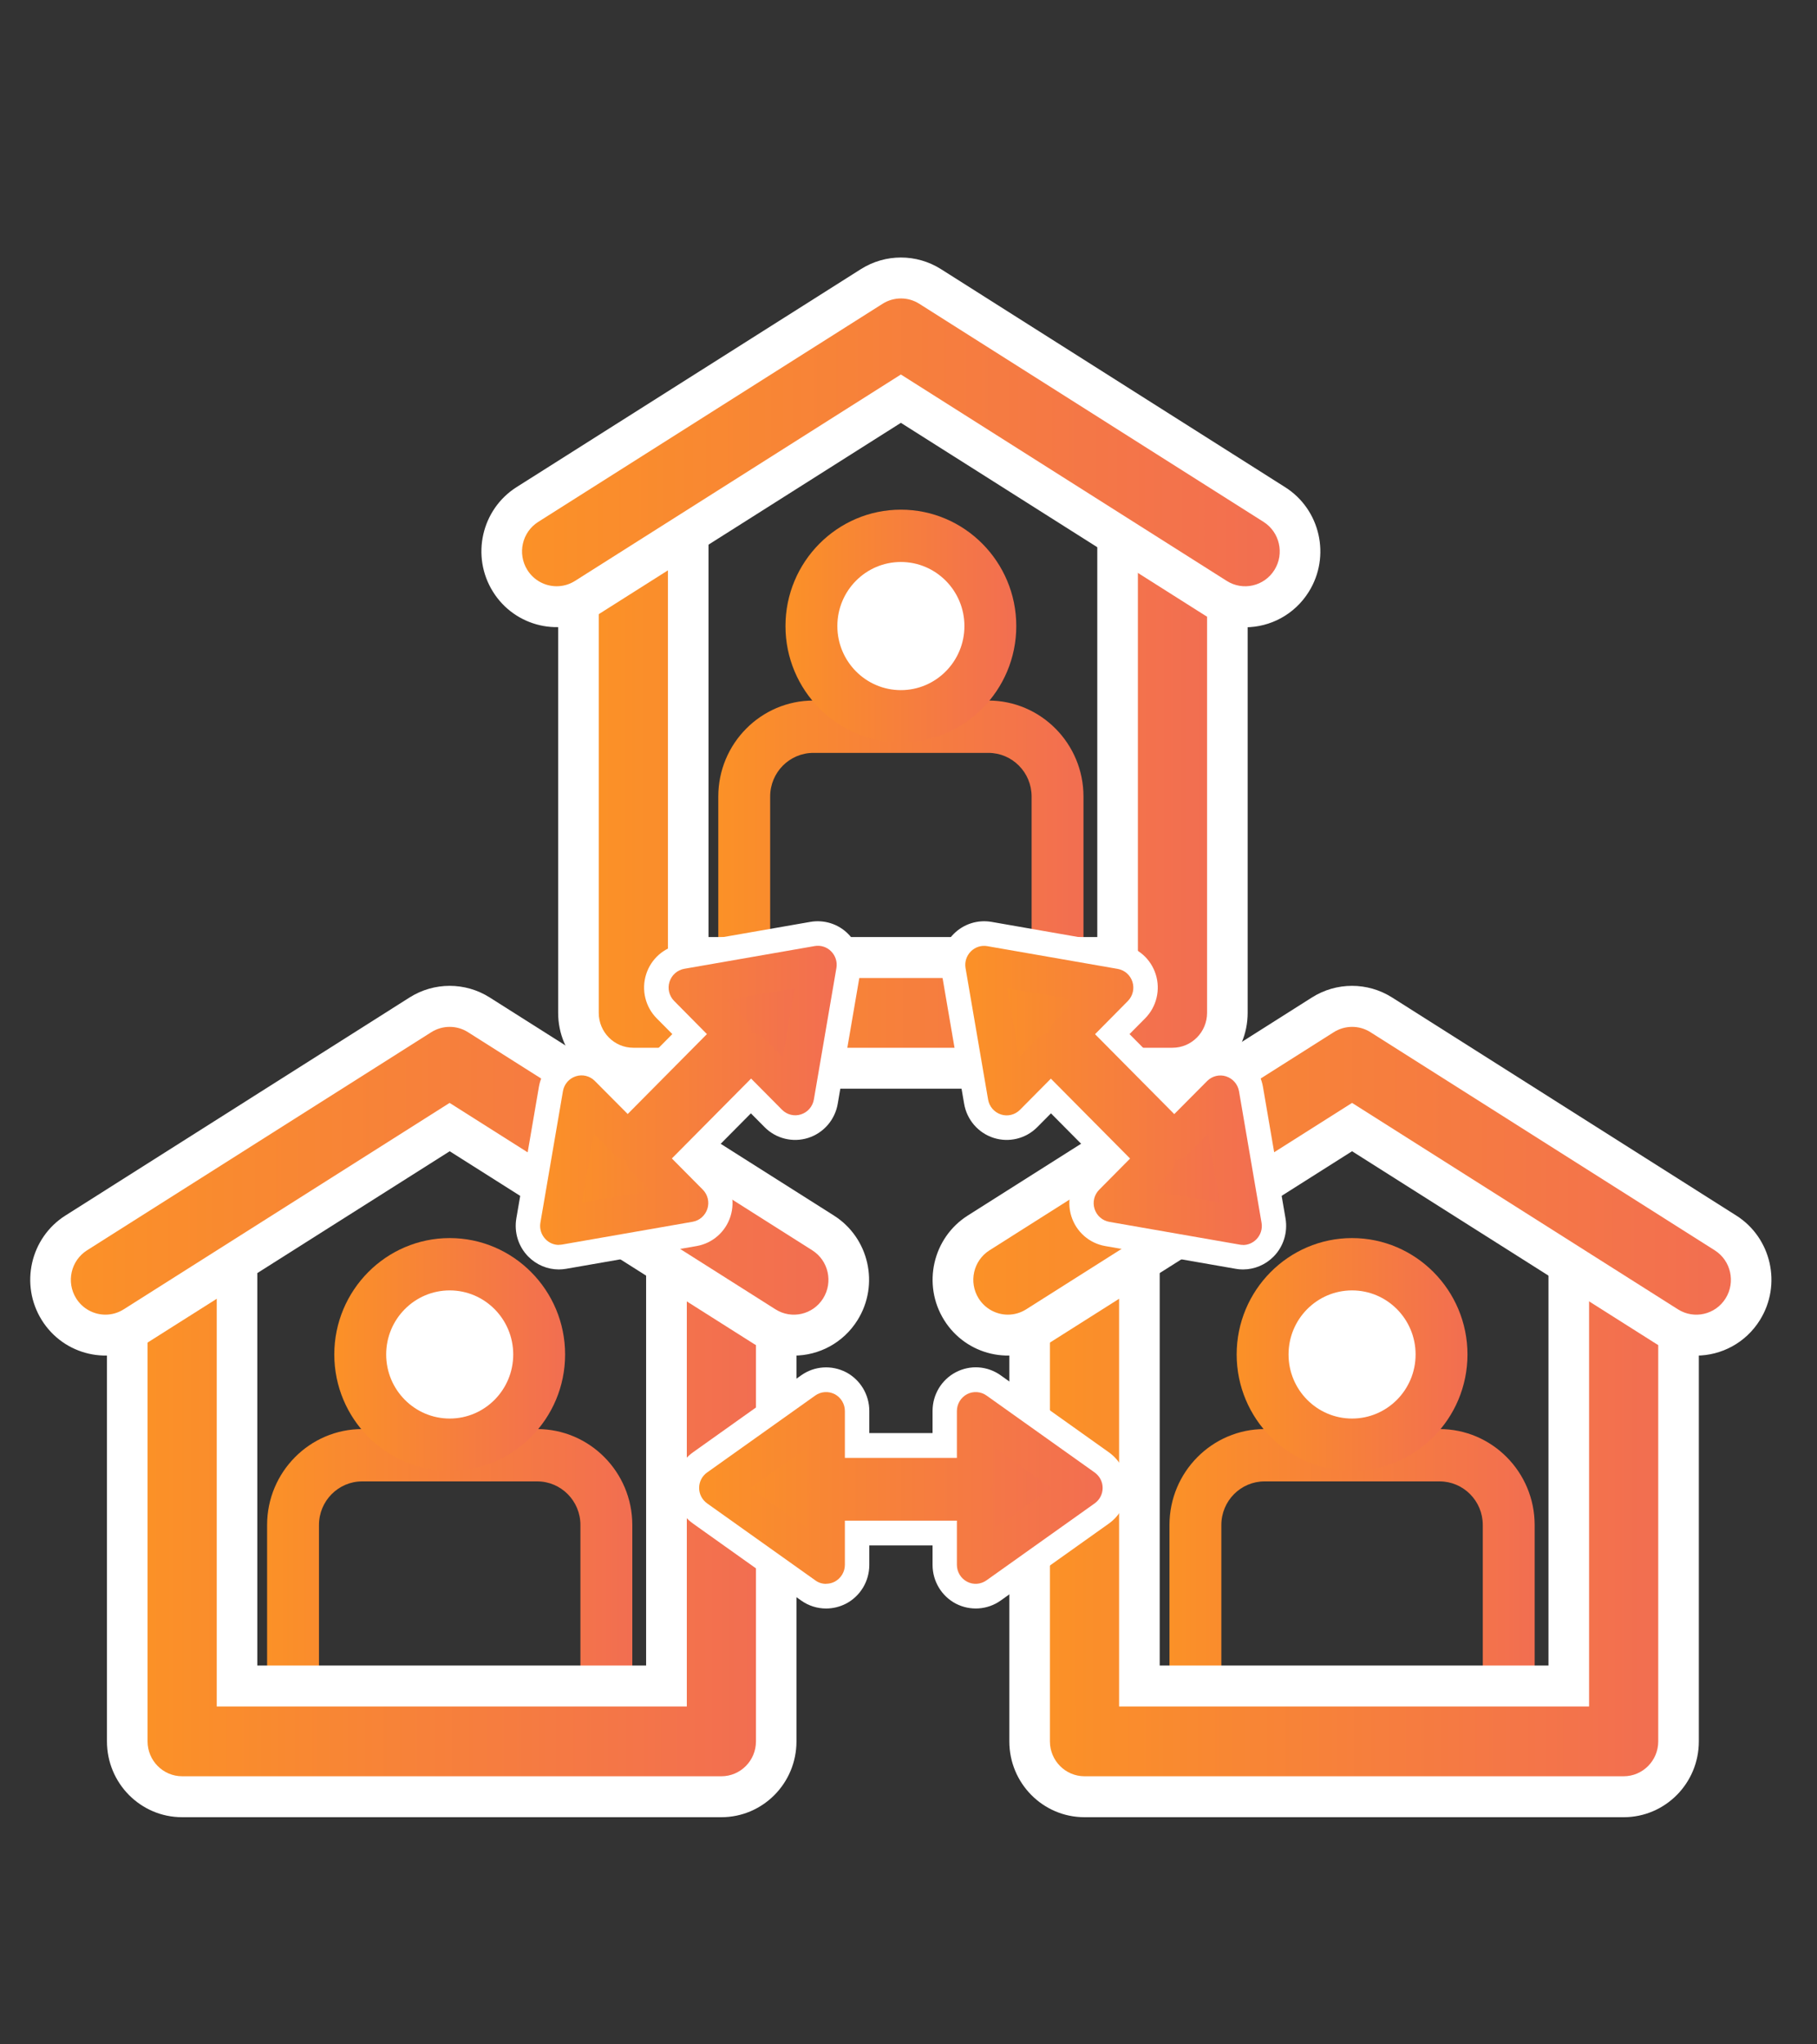 <svg width="120" height="135" viewBox="0 0 120 135" fill="none" xmlns="http://www.w3.org/2000/svg">
<rect x="0" y="0" width="120" height="135" fill="#333333" stroke="none"/>
<mask id="mask0_1_1192" style="mask-type:alpha" maskUnits="userSpaceOnUse" x="0" y="0" width="120" height="135">
<path d="M0 0H120V135H0V0Z" fill="#D9D9D9"/>
</mask>
<g mask="url(#mask0_1_1192)">
<g clip-path="url(#clip0_1_1192)">
<path d="M41.759 114.993H38.333V100.703C38.333 99.113 37.054 97.824 35.478 97.824H23.921C22.345 97.824 21.066 99.113 21.066 100.703V114.993H17.64V100.703C17.64 97.21 20.458 94.369 23.921 94.369H35.478C38.941 94.369 41.759 97.21 41.759 100.703V114.993Z" fill="url(#paint0_linear_1_1192)"/>
<path d="M35.614 89.443C35.614 92.735 32.97 95.402 29.706 95.402C26.441 95.402 23.797 92.735 23.797 89.443C23.797 86.151 26.441 83.484 29.706 83.484C32.97 83.484 35.614 86.151 35.614 89.443Z" fill="white"/>
<path d="M29.7 97.129C25.498 97.129 22.078 93.68 22.078 89.443C22.078 85.206 25.498 81.757 29.7 81.757C33.901 81.757 37.321 85.206 37.321 89.443C37.321 93.68 33.901 97.129 29.7 97.129ZM29.7 85.212C27.385 85.212 25.504 87.108 25.504 89.443C25.504 91.778 27.385 93.674 29.7 93.674C32.015 93.674 33.895 91.778 33.895 89.443C33.895 87.108 32.015 85.212 29.7 85.212Z" fill="url(#paint1_linear_1_1192)"/>
<path d="M47.636 120H12.03C9.286 120 7.064 117.759 7.064 114.993V81.776C7.064 79.009 9.286 76.768 12.03 76.768C14.773 76.768 16.995 79.009 16.995 81.776V109.985H42.671V81.776C42.671 79.009 44.893 76.768 47.636 76.768C50.38 76.768 52.601 79.009 52.601 81.776V114.993C52.601 117.759 50.38 120 47.636 120Z" fill="white"/>
<path d="M47.636 117.296H12.03C10.77 117.296 9.746 116.263 9.746 114.993V81.775C9.746 80.505 10.77 79.472 12.03 79.472C13.29 79.472 14.314 80.505 14.314 81.775V112.689H45.359V81.775C45.359 80.505 46.383 79.472 47.642 79.472C48.903 79.472 49.926 80.505 49.926 81.775V114.993C49.926 116.263 48.903 117.296 47.642 117.296H47.636Z" fill="url(#paint2_linear_1_1192)"/>
<path d="M52.434 89.518C51.534 89.518 50.622 89.268 49.796 88.748L29.7 76.023L9.603 88.748C7.282 90.219 4.216 89.512 2.757 87.171C1.299 84.83 2 81.738 4.321 80.267L27.055 65.865C28.669 64.845 30.724 64.845 32.337 65.865L55.072 80.267C57.393 81.738 58.094 84.83 56.636 87.171C55.692 88.686 54.079 89.518 52.428 89.518H52.434Z" fill="white"/>
<path d="M6.965 86.814C6.208 86.814 5.463 86.432 5.029 85.737C4.358 84.661 4.681 83.24 5.749 82.564L28.483 68.162C29.228 67.692 30.171 67.692 30.91 68.162L53.644 82.564C54.712 83.24 55.034 84.661 54.364 85.737C53.694 86.814 52.285 87.139 51.217 86.463L29.693 72.831L8.169 86.463C7.791 86.701 7.375 86.814 6.959 86.814H6.965Z" fill="url(#paint3_linear_1_1192)"/>
<path d="M71.556 66.885H68.13V52.596C68.13 51.006 66.852 49.717 65.275 49.717H53.719C52.142 49.717 50.864 51.006 50.864 52.596V66.885H47.438V52.596C47.438 49.103 50.255 46.261 53.719 46.261H65.275C68.738 46.261 71.556 49.103 71.556 52.596V66.885Z" fill="url(#paint4_linear_1_1192)"/>
<path d="M65.412 41.342C65.412 44.634 62.768 47.3 59.503 47.3C56.238 47.3 53.594 44.634 53.594 41.342C53.594 38.049 56.238 35.383 59.503 35.383C62.768 35.383 65.412 38.049 65.412 41.342Z" fill="white"/>
<path d="M59.497 49.028C55.295 49.028 51.875 45.579 51.875 41.342C51.875 37.104 55.295 33.656 59.497 33.656C63.699 33.656 67.118 37.104 67.118 41.342C67.118 45.579 63.699 49.028 59.497 49.028ZM59.497 37.111C57.182 37.111 55.301 39.007 55.301 41.342C55.301 43.676 57.182 45.573 59.497 45.573C61.812 45.573 63.693 43.676 63.693 41.342C63.693 39.007 61.812 37.111 59.497 37.111Z" fill="url(#paint5_linear_1_1192)"/>
<path d="M77.434 71.892H41.827C39.084 71.892 36.862 69.652 36.862 66.885V33.668C36.862 30.901 39.084 28.661 41.827 28.661C44.57 28.661 46.792 30.901 46.792 33.668V61.878H72.468V33.668C72.468 30.901 74.69 28.661 77.434 28.661C80.177 28.661 82.399 30.901 82.399 33.668V66.885C82.399 69.652 80.177 71.892 77.434 71.892Z" fill="white"/>
<path d="M77.434 69.189H41.827C40.567 69.189 39.543 68.156 39.543 66.885V33.668C39.543 32.398 40.567 31.365 41.827 31.365C43.087 31.365 44.111 32.398 44.111 33.668V64.582H75.15V33.668C75.15 32.398 76.174 31.365 77.434 31.365C78.694 31.365 79.718 32.398 79.718 33.668V66.885C79.718 68.156 78.694 69.189 77.434 69.189Z" fill="url(#paint6_linear_1_1192)"/>
<path d="M82.231 41.417C81.331 41.417 80.419 41.166 79.594 40.647L59.497 27.922L39.4 40.647C37.079 42.118 34.013 41.41 32.554 39.07C31.096 36.729 31.797 33.637 34.118 32.166L56.859 17.77C58.473 16.75 60.527 16.75 62.141 17.77L84.875 32.172C87.196 33.643 87.898 36.735 86.439 39.076C85.496 40.591 83.882 41.423 82.231 41.423V41.417Z" fill="white"/>
<path d="M36.763 38.713C36.005 38.713 35.261 38.331 34.826 37.636C34.156 36.56 34.478 35.139 35.546 34.463L58.287 20.061C59.031 19.591 59.975 19.591 60.713 20.061L83.448 34.463C84.515 35.139 84.838 36.56 84.168 37.636C83.497 38.713 82.088 39.038 81.021 38.362L59.497 24.73L37.973 38.362C37.594 38.6 37.178 38.713 36.763 38.713Z" fill="url(#paint7_linear_1_1192)"/>
<path d="M101.353 114.993H97.927V100.703C97.927 99.113 96.649 97.824 95.072 97.824H83.516C81.939 97.824 80.661 99.113 80.661 100.703V114.993H77.235V100.703C77.235 97.21 80.053 94.369 83.516 94.369H95.072C98.536 94.369 101.353 97.21 101.353 100.703V114.993Z" fill="url(#paint8_linear_1_1192)"/>
<path d="M95.209 89.443C95.209 92.735 92.565 95.402 89.3 95.402C86.036 95.402 83.392 92.735 83.392 89.443C83.392 86.151 86.036 83.484 89.3 83.484C92.565 83.484 95.209 86.151 95.209 89.443Z" fill="white"/>
<path d="M89.294 97.129C85.093 97.129 81.673 93.68 81.673 89.443C81.673 85.206 85.093 81.757 89.294 81.757C93.496 81.757 96.916 85.206 96.916 89.443C96.916 93.68 93.496 97.129 89.294 97.129ZM89.294 85.212C86.979 85.212 85.099 87.108 85.099 89.443C85.099 91.778 86.979 93.674 89.294 93.674C91.609 93.674 93.49 91.778 93.49 89.443C93.49 87.108 91.609 85.212 89.294 85.212Z" fill="url(#paint9_linear_1_1192)"/>
<path d="M107.231 120H71.624C68.881 120 66.659 117.759 66.659 114.993V81.776C66.659 79.009 68.881 76.768 71.624 76.768C74.368 76.768 76.59 79.009 76.59 81.776V109.985H102.266V81.776C102.266 79.009 104.488 76.768 107.231 76.768C109.974 76.768 112.196 79.009 112.196 81.776V114.993C112.196 117.759 109.974 120 107.231 120Z" fill="white"/>
<path d="M107.231 117.296H71.624C70.364 117.296 69.34 116.263 69.34 114.993V81.775C69.34 80.505 70.364 79.472 71.624 79.472C72.884 79.472 73.908 80.505 73.908 81.775V112.689H104.947V81.775C104.947 80.505 105.971 79.472 107.231 79.472C108.491 79.472 109.515 80.505 109.515 81.775V114.993C109.515 116.263 108.491 117.296 107.231 117.296Z" fill="url(#paint10_linear_1_1192)"/>
<path d="M112.029 89.518C111.129 89.518 110.216 89.268 109.391 88.748L89.294 76.023L69.198 88.748C66.876 90.219 63.81 89.512 62.352 87.171C60.893 84.83 61.595 81.738 63.916 80.267L86.65 65.865C88.264 64.845 90.318 64.845 91.932 65.865L114.666 80.267C116.988 81.738 117.689 84.83 116.23 87.171C115.287 88.686 113.673 89.518 112.022 89.518H112.029Z" fill="white"/>
<path d="M66.566 86.814C65.809 86.814 65.064 86.432 64.63 85.737C63.959 84.661 64.282 83.24 65.35 82.564L88.084 68.162C88.829 67.692 89.772 67.692 90.511 68.162L113.245 82.564C114.313 83.24 114.635 84.661 113.965 85.737C113.295 86.814 111.886 87.139 110.818 86.463L89.294 72.831L67.77 86.463C67.392 86.701 66.976 86.814 66.56 86.814H66.566Z" fill="url(#paint11_linear_1_1192)"/>
<path d="M54.556 106.218C53.979 106.218 53.402 106.042 52.912 105.692L45.768 100.609C45.011 100.071 44.558 99.195 44.558 98.256C44.558 97.317 45.011 96.441 45.768 95.903L52.912 90.82C53.781 90.2 54.923 90.125 55.872 90.614C56.816 91.108 57.411 92.097 57.411 93.167V94.632H61.589V93.167C61.589 92.091 62.184 91.108 63.128 90.614C64.077 90.119 65.213 90.194 66.088 90.82L73.232 95.903C73.989 96.441 74.442 97.317 74.442 98.256C74.442 99.195 73.989 100.071 73.232 100.609L66.088 105.692C65.219 106.311 64.077 106.387 63.128 105.898C62.184 105.404 61.589 104.415 61.589 103.345V102.055H57.411V103.345C57.411 104.421 56.816 105.404 55.872 105.898C55.456 106.111 55.01 106.218 54.556 106.218Z" fill="white"/>
<path d="M71.587 98.256L64.443 93.173V97.523H54.556V93.173L47.413 98.256L54.556 103.338V99.17H64.443V103.338L71.587 98.256Z" fill="url(#paint12_linear_1_1192)"/>
<path d="M54.557 104.59C54.302 104.59 54.054 104.515 53.843 104.358L46.699 99.276C46.37 99.038 46.172 98.663 46.172 98.256C46.172 97.849 46.37 97.467 46.699 97.236L53.843 92.153C54.221 91.884 54.718 91.853 55.128 92.065C55.537 92.278 55.798 92.71 55.798 93.18V96.272H63.196V93.18C63.196 92.71 63.457 92.284 63.866 92.065C64.276 91.853 64.772 91.884 65.151 92.153L72.295 97.236C72.624 97.473 72.822 97.849 72.822 98.256C72.822 98.663 72.624 99.044 72.295 99.276L65.151 104.358C64.772 104.627 64.276 104.665 63.866 104.446C63.457 104.233 63.196 103.801 63.196 103.332V100.415H55.798V103.332C55.798 103.801 55.537 104.227 55.128 104.446C54.948 104.54 54.749 104.584 54.557 104.584V104.59ZM65.374 98.343C65.567 98.562 65.685 98.85 65.685 99.169V100.922L69.433 98.256L65.685 95.589V97.517C65.685 97.824 65.573 98.112 65.374 98.343ZM49.567 98.256L53.315 100.922V99.169C53.315 98.863 53.427 98.575 53.626 98.343C53.433 98.124 53.315 97.836 53.315 97.517V95.589L49.567 98.256Z" fill="url(#paint13_linear_1_1192)"/>
<path d="M36.911 83.829C36.16 83.829 35.434 83.528 34.894 82.984C34.236 82.32 33.945 81.381 34.1 80.461L35.59 71.773C35.77 70.716 36.52 69.846 37.538 69.52C38.556 69.195 39.667 69.47 40.418 70.228L41.448 71.266L44.403 68.287L43.372 67.248C42.621 66.491 42.348 65.37 42.671 64.344C42.994 63.317 43.856 62.56 44.905 62.379L53.52 60.876C54.432 60.72 55.37 61.014 56.021 61.678C56.679 62.341 56.971 63.28 56.816 64.2L55.326 72.888C55.146 73.945 54.395 74.815 53.377 75.141C52.359 75.466 51.248 75.191 50.498 74.434L49.591 73.52L46.637 76.499L47.543 77.413C48.294 78.17 48.567 79.291 48.245 80.317C47.922 81.344 47.059 82.101 46.01 82.283L37.396 83.785C37.234 83.81 37.073 83.829 36.911 83.829Z" fill="white"/>
<path d="M53.998 63.718L45.383 65.22L48.431 68.293L41.442 75.341L38.395 72.268L36.911 80.956L45.526 79.453L42.603 76.505L49.591 69.458L52.515 72.406L53.998 63.718Z" fill="url(#paint14_linear_1_1192)"/>
<path d="M36.911 82.208C36.583 82.208 36.266 82.076 36.036 81.838C35.751 81.55 35.621 81.144 35.689 80.743L37.178 72.055C37.259 71.592 37.582 71.217 38.029 71.073C38.469 70.929 38.953 71.048 39.282 71.379L41.455 73.564L46.687 68.287L44.521 66.097C44.192 65.765 44.074 65.277 44.217 64.832C44.359 64.388 44.732 64.056 45.191 63.975L53.806 62.473C54.203 62.404 54.612 62.535 54.892 62.823C55.177 63.111 55.308 63.518 55.239 63.918L53.75 72.606C53.669 73.069 53.346 73.445 52.899 73.589C52.459 73.733 51.975 73.614 51.646 73.282L49.604 71.223L44.372 76.499L46.414 78.558C46.743 78.89 46.861 79.378 46.718 79.823C46.575 80.267 46.203 80.599 45.743 80.68L37.129 82.183C37.06 82.195 36.986 82.201 36.918 82.201L36.911 82.208ZM39.214 74.859L38.432 79.422L42.95 78.634L41.722 77.394C41.511 77.181 41.38 76.894 41.362 76.593C41.07 76.574 40.791 76.455 40.567 76.23L39.214 74.866V74.859ZM49.672 68.206C49.964 68.225 50.249 68.344 50.467 68.569L51.695 69.808L52.477 65.252L47.953 66.04L49.306 67.405C49.517 67.618 49.647 67.906 49.666 68.206H49.672Z" fill="url(#paint15_linear_1_1192)"/>
<path d="M82.088 83.829C81.927 83.829 81.766 83.816 81.604 83.785L72.99 82.283C71.941 82.101 71.078 81.344 70.755 80.317C70.433 79.291 70.706 78.17 71.457 77.413L72.363 76.499L69.409 73.52L68.502 74.434C67.751 75.191 66.641 75.466 65.623 75.141C64.605 74.815 63.854 73.945 63.674 72.888L62.184 64.2C62.029 63.28 62.321 62.335 62.979 61.678C63.637 61.014 64.568 60.72 65.48 60.876L74.094 62.379C75.143 62.56 76.006 63.317 76.329 64.344C76.652 65.37 76.379 66.491 75.627 67.248L74.597 68.287L77.552 71.266L78.582 70.228C79.333 69.47 80.444 69.195 81.462 69.52C82.48 69.846 83.231 70.716 83.41 71.773L84.9 80.461C85.055 81.381 84.763 82.326 84.106 82.984C83.566 83.528 82.84 83.829 82.088 83.829Z" fill="white"/>
<path d="M65.002 63.718L73.617 65.22L70.569 68.293L77.558 75.341L80.605 72.268L82.088 80.956L73.474 79.453L76.397 76.505L69.409 69.458L66.485 72.406L65.002 63.718Z" fill="url(#paint16_linear_1_1192)"/>
<path d="M82.088 82.207C82.02 82.207 81.946 82.207 81.877 82.189L73.263 80.686C72.804 80.605 72.431 80.28 72.288 79.829C72.146 79.385 72.264 78.896 72.593 78.565L74.635 76.505L69.403 71.229L67.361 73.288C67.032 73.62 66.547 73.739 66.107 73.595C65.666 73.451 65.337 73.075 65.257 72.612L63.767 63.925C63.699 63.524 63.829 63.117 64.115 62.829C64.4 62.541 64.803 62.41 65.201 62.479L73.815 63.981C74.275 64.062 74.647 64.388 74.79 64.838C74.932 65.283 74.814 65.771 74.486 66.103L72.32 68.293L77.552 73.57L79.724 71.385C80.053 71.054 80.537 70.935 80.978 71.079C81.418 71.223 81.747 71.598 81.828 72.061L83.317 80.749C83.386 81.15 83.255 81.556 82.97 81.844C82.734 82.082 82.418 82.214 82.095 82.214L82.088 82.207ZM76.05 78.633L80.568 79.422L79.786 74.859L78.433 76.224C78.21 76.449 77.93 76.568 77.638 76.587C77.62 76.887 77.49 77.175 77.278 77.388L76.05 78.627V78.633ZM66.523 65.251L67.305 69.808L68.534 68.569C68.757 68.344 69.043 68.225 69.328 68.206C69.347 67.905 69.477 67.617 69.688 67.405L71.041 66.04L66.516 65.251H66.523Z" fill="url(#paint17_linear_1_1192)"/>
</g>
</g>
<defs>
<linearGradient id="paint0_linear_1_1192" x1="17.64" y1="104.681" x2="41.759" y2="104.681" gradientUnits="userSpaceOnUse">
<stop stop-color="#FB9127"/>
<stop offset="1" stop-color="#F26E51"/>
</linearGradient>
<linearGradient id="paint1_linear_1_1192" x1="22.078" y1="89.443" x2="37.321" y2="89.443" gradientUnits="userSpaceOnUse">
<stop stop-color="#FB9127"/>
<stop offset="1" stop-color="#F26E51"/>
</linearGradient>
<linearGradient id="paint2_linear_1_1192" x1="9.746" y1="98.384" x2="49.926" y2="98.384" gradientUnits="userSpaceOnUse">
<stop stop-color="#FB9127"/>
<stop offset="1" stop-color="#F26E51"/>
</linearGradient>
<linearGradient id="paint3_linear_1_1192" x1="4.679" y1="77.313" x2="54.714" y2="77.313" gradientUnits="userSpaceOnUse">
<stop stop-color="#FB9127"/>
<stop offset="1" stop-color="#F26E51"/>
</linearGradient>
<linearGradient id="paint4_linear_1_1192" x1="47.438" y1="56.573" x2="71.556" y2="56.573" gradientUnits="userSpaceOnUse">
<stop stop-color="#FB9127"/>
<stop offset="1" stop-color="#F26E51"/>
</linearGradient>
<linearGradient id="paint5_linear_1_1192" x1="51.875" y1="41.342" x2="67.118" y2="41.342" gradientUnits="userSpaceOnUse">
<stop stop-color="#FB9127"/>
<stop offset="1" stop-color="#F26E51"/>
</linearGradient>
<linearGradient id="paint6_linear_1_1192" x1="39.543" y1="50.277" x2="79.718" y2="50.277" gradientUnits="userSpaceOnUse">
<stop stop-color="#FB9127"/>
<stop offset="1" stop-color="#F26E51"/>
</linearGradient>
<linearGradient id="paint7_linear_1_1192" x1="34.477" y1="29.212" x2="84.517" y2="29.212" gradientUnits="userSpaceOnUse">
<stop stop-color="#FB9127"/>
<stop offset="1" stop-color="#F26E51"/>
</linearGradient>
<linearGradient id="paint8_linear_1_1192" x1="77.235" y1="104.681" x2="101.353" y2="104.681" gradientUnits="userSpaceOnUse">
<stop stop-color="#FB9127"/>
<stop offset="1" stop-color="#F26E51"/>
</linearGradient>
<linearGradient id="paint9_linear_1_1192" x1="81.673" y1="89.443" x2="96.916" y2="89.443" gradientUnits="userSpaceOnUse">
<stop stop-color="#FB9127"/>
<stop offset="1" stop-color="#F26E51"/>
</linearGradient>
<linearGradient id="paint10_linear_1_1192" x1="69.34" y1="98.384" x2="109.515" y2="98.384" gradientUnits="userSpaceOnUse">
<stop stop-color="#FB9127"/>
<stop offset="1" stop-color="#F26E51"/>
</linearGradient>
<linearGradient id="paint11_linear_1_1192" x1="64.28" y1="77.313" x2="114.315" y2="77.313" gradientUnits="userSpaceOnUse">
<stop stop-color="#FB9127"/>
<stop offset="1" stop-color="#F26E51"/>
</linearGradient>
<linearGradient id="paint12_linear_1_1192" x1="47.413" y1="98.256" x2="71.587" y2="98.256" gradientUnits="userSpaceOnUse">
<stop stop-color="#FB9127"/>
<stop offset="1" stop-color="#F26E51"/>
</linearGradient>
<linearGradient id="paint13_linear_1_1192" x1="46.172" y1="98.258" x2="72.822" y2="98.258" gradientUnits="userSpaceOnUse">
<stop stop-color="#FB9127"/>
<stop offset="1" stop-color="#F26E51"/>
</linearGradient>
<linearGradient id="paint14_linear_1_1192" x1="36.911" y1="72.337" x2="53.998" y2="72.337" gradientUnits="userSpaceOnUse">
<stop stop-color="#FB9127"/>
<stop offset="1" stop-color="#F26E51"/>
</linearGradient>
<linearGradient id="paint15_linear_1_1192" x1="35.671" y1="72.331" x2="55.257" y2="72.331" gradientUnits="userSpaceOnUse">
<stop stop-color="#FB9127"/>
<stop offset="1" stop-color="#F26E51"/>
</linearGradient>
<linearGradient id="paint16_linear_1_1192" x1="65.002" y1="72.337" x2="82.088" y2="72.337" gradientUnits="userSpaceOnUse">
<stop stop-color="#FB9127"/>
<stop offset="1" stop-color="#F26E51"/>
</linearGradient>
<linearGradient id="paint17_linear_1_1192" x1="63.749" y1="72.337" x2="83.335" y2="72.337" gradientUnits="userSpaceOnUse">
<stop stop-color="#FB9127"/>
<stop offset="1" stop-color="#F26E51"/>
</linearGradient>
<clipPath id="clip0_1_1192">
<rect width="115" height="103" fill="white" transform="translate(2 17)"/>
</clipPath>
</defs>
</svg>
